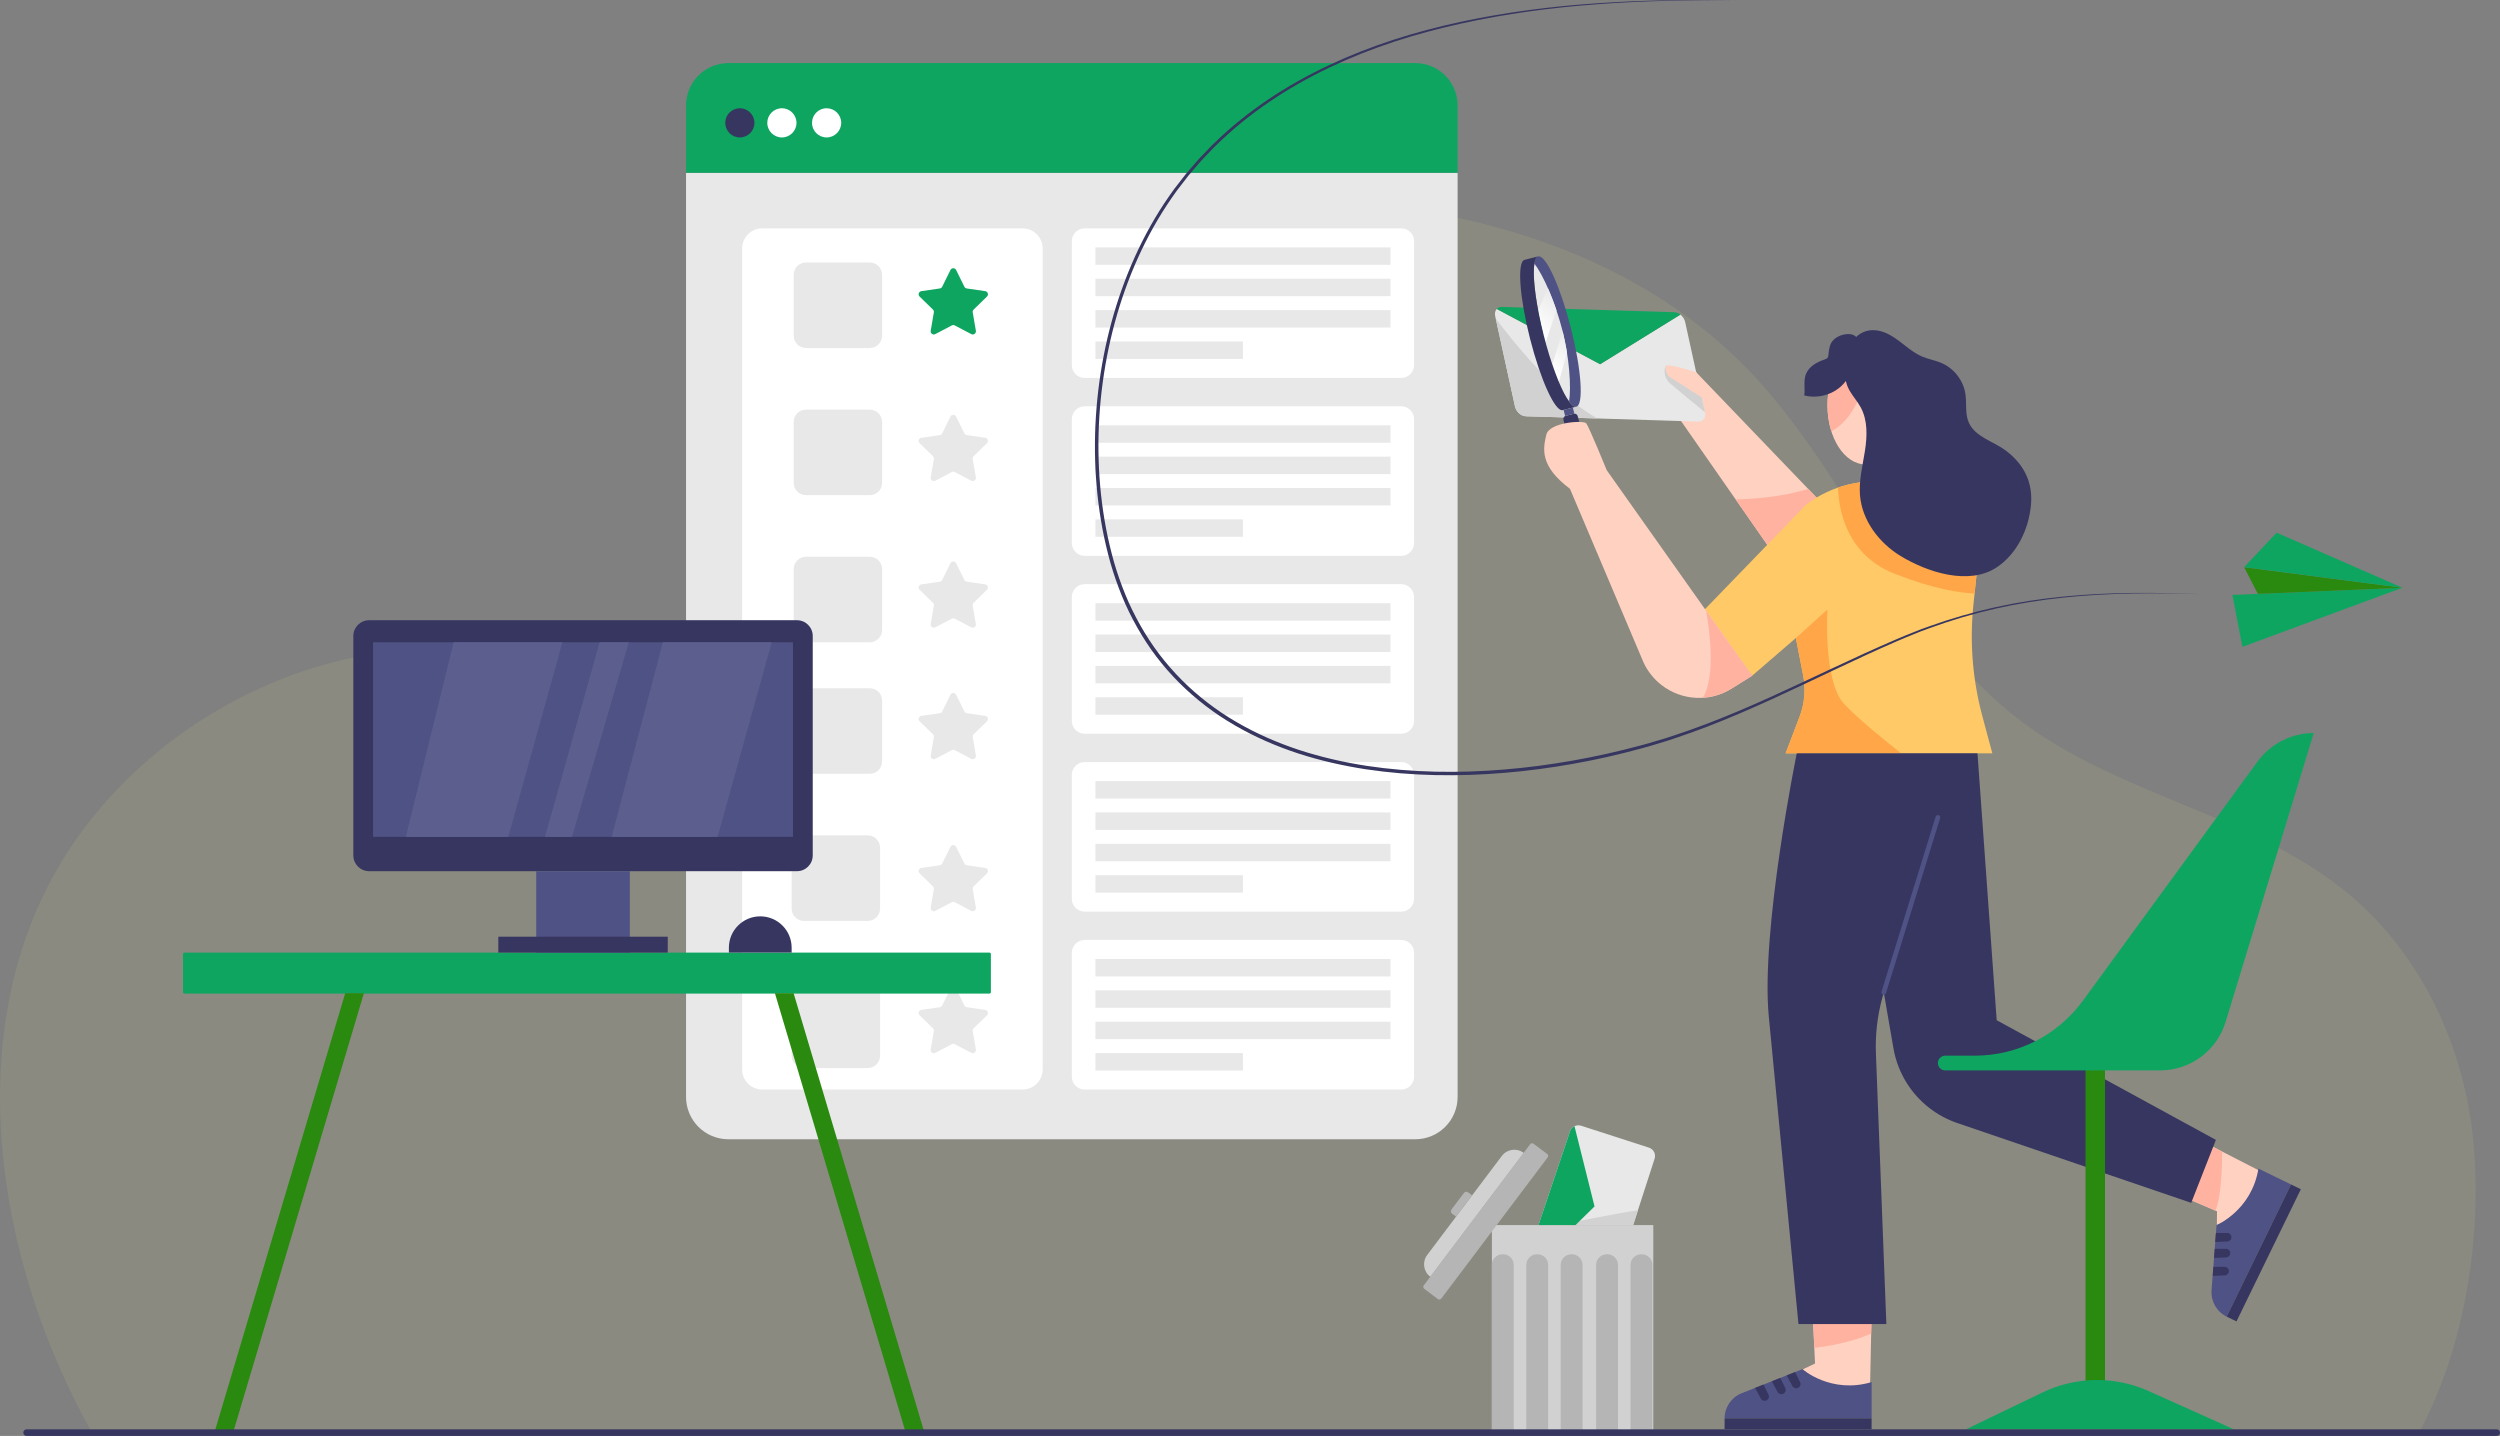 <?xml version="1.0" encoding="UTF-8"?> <!-- Creator: CorelDRAW --> <svg xmlns="http://www.w3.org/2000/svg" xmlns:xlink="http://www.w3.org/1999/xlink" xmlns:xodm="http://www.corel.com/coreldraw/odm/2003" xml:space="preserve" width="308.237mm" height="177.045mm" style="shape-rendering:geometricPrecision; text-rendering:geometricPrecision; image-rendering:optimizeQuality; fill-rule:evenodd; clip-rule:evenodd" viewBox="0 0 8283.89 4758.08"><rect x="0" y="0" width="8283.89" height="4758.08" fill="#808080" stroke="none"/> <defs> <style type="text/css"> <![CDATA[ .fil2 {fill:#0EA561;fill-rule:nonzero} .fil13 {fill:#2A890F;fill-rule:nonzero} .fil3 {fill:#373660;fill-rule:nonzero} .fil7 {fill:#4F5285;fill-rule:nonzero} .fil14 {fill:#5C5F8E;fill-rule:nonzero} .fil15 {fill:#B5B5B5;fill-rule:nonzero} .fil8 {fill:#D1D1D1;fill-rule:nonzero} .fil16 {fill:#D2D2D2;fill-rule:nonzero} .fil1 {fill:#E8E8E8;fill-rule:nonzero} .fil10 {fill:#FFA648;fill-rule:nonzero} .fil6 {fill:#FFB2A0;fill-rule:nonzero} .fil9 {fill:#FFC967;fill-rule:nonzero} .fil5 {fill:#FFD1C1;fill-rule:nonzero} .fil4 {fill:white;fill-rule:nonzero} .fil0 {fill:#E8E383;fill-rule:nonzero;fill-opacity:0.102} .fil11 {fill:url(#id0)} .fil12 {fill:url(#id1)} ]]> </style> <linearGradient id="id0" gradientUnits="userSpaceOnUse" x1="5090.16" y1="1091.25" x2="5179.37" y2="982.45"> <stop offset="0" style="stop-opacity:1; stop-color:white"></stop> <stop offset="1" style="stop-opacity:1; stop-color:#E8E8E8"></stop> </linearGradient> <linearGradient id="id1" gradientUnits="userSpaceOnUse" xlink:href="#id0" x1="5136.84" y1="1225.88" x2="5224.65" y2="1120.28"> </linearGradient> </defs> <g id="Camada_x0020_1">  <path class="fil0" d="M303.85 4745.3l7713.01 0c149.12,-280.03 206.82,-636.41 179.79,-952.51 -27.1,-316.07 -169.9,-626.59 -413.41,-829.91 -314.85,-262.9 -756.84,-325.51 -1084.67,-572.08 -398.1,-299.37 -565.14,-818.04 -913.76,-1173.85 -368.99,-376.71 -913.72,-537.29 -1440.84,-552.95 -225.16,-6.69 -455.3,11.31 -663.75,96.71 -514.71,210.9 -778.95,765.28 -1072.45,1237.81 -94.93,152.84 -223.41,316.66 -403.12,325.01 -109.19,5.1 -210.63,-50.03 -312.14,-90.57 -606.51,-242.32 -1352.02,65.5 -1689.72,624.53 -337.69,559.06 -218.73,1318.32 101.06,1887.81z"></path> <path class="fil1" d="M2273.24 3634.69c0,77.5 62.83,140.33 140.34,140.33l2275.95 0c77.49,0 140.33,-62.84 140.33,-140.33l0 -3062.18 -2556.63 0 0 3062.18z"></path> <path class="fil2" d="M4689.54 209.05l-2275.95 0c-77.51,0 -140.34,62.83 -140.34,140.34l0 223.11 2556.63 0 0 -223.11c0,-77.51 -62.84,-140.34 -140.33,-140.34z"></path> <path class="fil3" d="M2499.87 407.06c0,26.72 -21.66,48.38 -48.38,48.38 -26.71,0 -48.37,-21.66 -48.37,-48.38 0,-26.71 21.66,-48.37 48.37,-48.37 26.72,0 48.38,21.66 48.38,48.37z"></path> <path class="fil4" d="M2639.19 407.06c0,26.72 -21.65,48.38 -48.37,48.38 -26.72,0 -48.38,-21.66 -48.38,-48.38 0,-26.71 21.66,-48.37 48.38,-48.37 26.72,0 48.37,21.66 48.37,48.37z"></path> <path class="fil4" d="M2787.41 407.06c0,26.72 -21.67,48.38 -48.38,48.38 -26.72,0 -48.38,-21.66 -48.38,-48.38 0,-26.71 21.66,-48.37 48.38,-48.37 26.7,0 48.38,21.66 48.38,48.37z"></path> <path class="fil4" d="M3388.25 3610.29l-862.53 0c-36.8,0 -66.62,-29.85 -66.62,-66.63l0 -2720.38c0,-36.8 29.82,-66.63 66.62,-66.63l862.53 0c36.78,0 66.6,29.83 66.6,66.63l0 2720.38c0,36.77 -29.82,66.63 -66.6,66.63z"></path> <path class="fil1" d="M2881.9 1153.22l-210.97 0c-22.66,0 -41.04,-18.37 -41.04,-41.04l0 -201.38c0,-22.66 18.38,-41.04 41.04,-41.04l210.97 0c22.65,0 41.03,18.37 41.03,41.04l0 201.38c0,22.67 -18.38,41.04 -41.03,41.04z"></path> <path class="fil1" d="M2881.9 1640.75l-210.97 0c-22.66,0 -41.04,-18.38 -41.04,-41.04l0 -201.38c0,-22.67 18.38,-41.04 41.04,-41.04l210.97 0c22.65,0 41.03,18.38 41.03,41.04l0 201.38c0,22.67 -18.38,41.04 -41.03,41.04z"></path> <path class="fil1" d="M2881.9 2128.27l-210.97 0c-22.66,0 -41.04,-18.37 -41.04,-41.04l0 -201.38c0,-22.67 18.38,-41.04 41.04,-41.04l210.97 0c22.65,0 41.03,18.37 41.03,41.04l0 201.38c0,22.67 -18.38,41.04 -41.03,41.04z"></path> <path class="fil1" d="M2881.9 2564.01l-210.97 0c-22.66,0 -41.04,-18.38 -41.04,-41.03l0 -201.4c0,-22.65 18.38,-41.02 41.04,-41.02l210.97 0c22.65,0 41.03,18.37 41.03,41.02l0 201.4c0,22.65 -18.38,41.03 -41.03,41.03z"></path> <path class="fil1" d="M2875.17 3051.53l-210.98 0c-22.66,0 -41.04,-18.38 -41.04,-41.04l0 -201.37c0,-22.68 18.38,-41.06 41.04,-41.06l210.98 0c22.66,0 41.03,18.38 41.03,41.06l0 201.37c0,22.66 -18.37,41.04 -41.03,41.04z"></path> <path class="fil1" d="M2875.17 3539.06l-210.98 0c-22.66,0 -41.04,-18.38 -41.04,-41.06l0 -201.37c0,-22.66 18.38,-41.04 41.04,-41.04l210.98 0c22.66,0 41.03,18.38 41.03,41.04l0 201.37c0,22.69 -18.37,41.06 -41.03,41.06z"></path> <path class="fil2" d="M3168.21 894.71l27.32 55.39c1.54,3.1 4.51,5.25 7.92,5.75l61.15 8.88c8.62,1.26 12.06,11.86 5.82,17.94l-44.24 43.12c-2.48,2.42 -3.61,5.89 -3.02,9.31l10.45 60.89c1.46,8.59 -7.57,15.14 -15.29,11.09l-54.66 -28.75c-3.06,-1.61 -6.72,-1.61 -9.79,0l-54.69 28.75c-7.72,4.06 -16.75,-2.49 -15.26,-11.09l10.46 -60.89c0.58,-3.41 -0.55,-6.89 -3.03,-9.31l-44.23 -43.12c-6.27,-6.08 -2.8,-16.68 5.82,-17.94l61.13 -8.88c3.44,-0.5 6.38,-2.65 7.92,-5.75l27.34 -55.39c3.85,-7.82 15,-7.82 18.87,0z"></path> <path class="fil1" d="M3168.21 1380.52l27.32 55.39c1.54,3.11 4.51,5.26 7.92,5.76l61.15 8.88c8.62,1.25 12.06,11.85 5.82,17.94l-44.24 43.12c-2.48,2.42 -3.61,5.9 -3.02,9.31l10.45 60.89c1.46,8.59 -7.57,15.14 -15.29,11.08l-54.66 -28.75c-3.06,-1.61 -6.72,-1.61 -9.79,0l-54.69 28.75c-7.72,4.06 -16.75,-2.49 -15.26,-11.08l10.46 -60.89c0.58,-3.41 -0.55,-6.89 -3.03,-9.31l-44.23 -43.12c-6.27,-6.08 -2.8,-16.69 5.82,-17.94l61.13 -8.88c3.44,-0.5 6.38,-2.65 7.92,-5.76l27.34 -55.39c3.85,-7.82 15,-7.82 18.87,0z"></path> <path class="fil1" d="M3168.21 1866.34l27.32 55.39c1.54,3.1 4.51,5.26 7.92,5.75l61.15 8.88c8.62,1.25 12.06,11.86 5.82,17.94l-44.24 43.12c-2.48,2.42 -3.61,5.9 -3.02,9.31l10.45 60.89c1.46,8.59 -7.57,15.14 -15.29,11.09l-54.66 -28.75c-3.06,-1.61 -6.72,-1.61 -9.79,0l-54.69 28.75c-7.72,4.06 -16.75,-2.49 -15.26,-11.09l10.46 -60.89c0.58,-3.41 -0.55,-6.89 -3.03,-9.31l-44.23 -43.12c-6.27,-6.08 -2.8,-16.69 5.82,-17.94l61.13 -8.88c3.44,-0.49 6.38,-2.65 7.92,-5.75l27.34 -55.39c3.85,-7.82 15,-7.82 18.87,0z"></path> <path class="fil1" d="M3168.21 2302.04l27.32 55.39c1.54,3.11 4.51,5.24 7.92,5.76l61.15 8.88c8.62,1.25 12.06,11.85 5.82,17.94l-44.24 43.1c-2.48,2.42 -3.61,5.92 -3.02,9.32l10.45 60.89c1.46,8.59 -7.57,15.14 -15.29,11.1l-54.66 -28.74c-3.06,-1.63 -6.72,-1.63 -9.79,0l-54.69 28.74c-7.72,4.05 -16.75,-2.5 -15.26,-11.1l10.46 -60.89c0.58,-3.41 -0.55,-6.9 -3.03,-9.32l-44.23 -43.1c-6.27,-6.09 -2.8,-16.69 5.82,-17.94l61.13 -8.88c3.44,-0.52 6.38,-2.65 7.92,-5.76l27.34 -55.39c3.85,-7.83 15,-7.83 18.87,0z"></path> <path class="fil1" d="M3168.21 2805.92l27.32 55.42c1.54,3.09 4.51,5.24 7.92,5.74l61.15 8.88c8.62,1.26 12.06,11.86 5.82,17.94l-44.24 43.13c-2.48,2.42 -3.61,5.91 -3.02,9.32l10.45 60.89c1.46,8.59 -7.57,15.14 -15.29,11.06l-54.66 -28.75c-3.06,-1.6 -6.72,-1.6 -9.79,0l-54.69 28.75c-7.72,4.08 -16.75,-2.48 -15.26,-11.06l10.46 -60.89c0.58,-3.41 -0.55,-6.9 -3.03,-9.32l-44.23 -43.13c-6.27,-6.08 -2.8,-16.69 5.82,-17.94l61.13 -8.88c3.44,-0.49 6.38,-2.65 7.92,-5.74l27.34 -55.42c3.85,-7.81 15,-7.81 18.87,0z"></path> <path class="fil1" d="M3168.21 3276.3l27.32 55.39c1.54,3.11 4.51,5.27 7.92,5.76l61.15 8.88c8.62,1.25 12.06,11.85 5.82,17.94l-44.24 43.13c-2.48,2.42 -3.61,5.88 -3.02,9.29l10.45 60.89c1.46,8.59 -7.57,15.14 -15.29,11.09l-54.66 -28.74c-3.06,-1.6 -6.72,-1.6 -9.79,0l-54.69 28.74c-7.72,4.05 -16.75,-2.51 -15.26,-11.09l10.46 -60.89c0.58,-3.41 -0.55,-6.87 -3.03,-9.29l-44.23 -43.13c-6.27,-6.08 -2.8,-16.69 5.82,-17.94l61.13 -8.88c3.44,-0.49 6.38,-2.65 7.92,-5.76l27.34 -55.39c3.85,-7.8 15,-7.8 18.87,0z"></path> <path class="fil4" d="M4642.92 1252.35l-1048.7 0c-23.56,0 -42.66,-19.1 -42.66,-42.67l0 -410.34c0,-23.57 19.1,-42.68 42.66,-42.68l1048.7 0c23.58,0 42.69,19.11 42.69,42.68l0 410.34c0,23.57 -19.11,42.67 -42.69,42.67z"></path> <polygon class="fil1" points="3629.78,877.55 4607.36,877.55 4607.36,819.79 3629.78,819.79 "></polygon> <polygon class="fil1" points="3629.78,981.44 4607.36,981.44 4607.36,923.68 3629.78,923.68 "></polygon> <polygon class="fil1" points="3629.78,1085.34 4607.36,1085.34 4607.36,1027.57 3629.78,1027.57 "></polygon> <polygon class="fil1" points="3629.78,1189.23 4118.57,1189.23 4118.57,1131.46 3629.78,1131.46 "></polygon> <path class="fil4" d="M4642.92 1841.84l-1048.7 0c-23.56,0 -42.66,-19.1 -42.66,-42.68l0 -410.33c0,-23.58 19.1,-42.68 42.66,-42.68l1048.7 0c23.58,0 42.69,19.1 42.69,42.68l0 410.33c0,23.58 -19.11,42.68 -42.69,42.68z"></path> <polygon class="fil1" points="3629.78,1467.04 4607.36,1467.04 4607.36,1409.27 3629.78,1409.27 "></polygon> <polygon class="fil1" points="3629.78,1570.93 4607.36,1570.93 4607.36,1513.16 3629.78,1513.16 "></polygon> <polygon class="fil1" points="3629.78,1674.82 4607.36,1674.82 4607.36,1617.06 3629.78,1617.06 "></polygon> <polygon class="fil1" points="3629.78,1778.71 4118.57,1778.71 4118.57,1720.94 3629.78,1720.94 "></polygon> <path class="fil4" d="M4642.92 2431.31l-1048.7 0c-23.56,0 -42.66,-19.1 -42.66,-42.66l0 -410.35c0,-23.56 19.1,-42.67 42.66,-42.67l1048.7 0c23.58,0 42.69,19.11 42.69,42.67l0 410.35c0,23.56 -19.11,42.66 -42.69,42.66z"></path> <polygon class="fil1" points="3629.78,2056.51 4607.36,2056.51 4607.36,1998.75 3629.78,1998.75 "></polygon> <polygon class="fil1" points="3629.78,2160.41 4607.36,2160.41 4607.36,2102.64 3629.78,2102.64 "></polygon> <polygon class="fil1" points="3629.78,2264.3 4607.36,2264.3 4607.36,2206.53 3629.78,2206.53 "></polygon> <polygon class="fil1" points="3629.78,2368.18 4118.57,2368.18 4118.57,2310.43 3629.78,2310.43 "></polygon> <path class="fil4" d="M4642.92 3020.8l-1048.7 0c-23.56,0 -42.66,-19.1 -42.66,-42.69l0 -410.34c0,-23.57 19.1,-42.66 42.66,-42.66l1048.7 0c23.58,0 42.69,19.1 42.69,42.66l0 410.34c0,23.59 -19.11,42.69 -42.69,42.69z"></path> <polygon class="fil1" points="3629.78,2645.99 4607.36,2645.99 4607.36,2588.24 3629.78,2588.24 "></polygon> <polygon class="fil1" points="3629.78,2749.89 4607.36,2749.89 4607.36,2692.12 3629.78,2692.12 "></polygon> <polygon class="fil1" points="3629.78,2853.79 4607.36,2853.79 4607.36,2796.01 3629.78,2796.01 "></polygon> <polygon class="fil1" points="3629.78,2957.67 4118.57,2957.67 4118.57,2899.92 3629.78,2899.92 "></polygon> <path class="fil4" d="M4642.92 3610.29l-1048.7 0c-23.56,0 -42.66,-19.14 -42.66,-42.69l0 -410.34c0,-23.56 19.1,-42.66 42.66,-42.66l1048.7 0c23.58,0 42.69,19.11 42.69,42.66l0 410.34c0,23.56 -19.11,42.69 -42.69,42.69z"></path> <polygon class="fil1" points="3629.78,3235.48 4607.36,3235.48 4607.36,3177.7 3629.78,3177.7 "></polygon> <polygon class="fil1" points="3629.78,3339.38 4607.36,3339.38 4607.36,3281.6 3629.78,3281.6 "></polygon> <polygon class="fil1" points="3629.78,3443.26 4607.36,3443.26 4607.36,3385.51 3629.78,3385.51 "></polygon> <polygon class="fil1" points="3629.78,3547.16 4118.57,3547.16 4118.57,3489.38 3629.78,3489.38 "></polygon> <path class="fil5" d="M6006.51 4354.15l7.74 163.92 -40.62 19.45c0,0 80.75,86.58 223.14,47l4.88 -230.37 -195.15 0z"></path> <path class="fil6" d="M6011.82 4466.43c37.95,-4.48 118.78,-16.97 188.47,-47.39l1.37 -64.89 -195.15 0 5.3 112.28z"></path> <path class="fil7" d="M6201.66 4579.57l0 120.18 -487.13 0c0,-36.75 22.45,-69.77 56.61,-83.32l201.31 -79.64c0,0 94.63,83.25 229.21,42.78z"></path> <path class="fil3" d="M5948.16 4546.37l16.43 33.23c3.63,7.34 0.42,16.16 -7.09,19.45 -6.79,2.97 -14.77,0.23 -18.28,-6.35l-19 -35.27 27.93 -11.07z"></path> <path class="fil3" d="M5899.02 4565.92l16.44 33.23c3.63,7.31 0.42,16.16 -7.09,19.42 -6.79,3 -14.77,0.23 -18.28,-6.32l-19 -35.26 27.93 -11.07z"></path> <path class="fil3" d="M5843.52 4587.87l16.44 33.23c3.63,7.31 0.36,16.16 -7.09,19.42 -6.85,3 -14.83,0.23 -18.34,-6.32l-18.94 -35.27 27.93 -11.06z"></path> <polygon class="fil3" points="5714.53,4735.89 6201.66,4735.89 6201.66,4699.75 5714.53,4699.75 "></polygon> <path class="fil5" d="M7195.34 3948.88l150.79 64.82 -0.3 45.02c0,0 113.21,-34.65 139.95,-180.05l-204.98 -105.22 -85.46 175.43z"></path> <path class="fil6" d="M7363.38 3815.84c-0.24,47.52 -3.06,152.23 -22.5,195.6l-110.93 -47.69 31.45 -150.49 19.4 -39.82 82.58 42.39z"></path> <path class="fil7" d="M7483.45 3872.15l108.03 52.62 -213.2 437.94c-33.05,-16.1 -52.94,-50.72 -50.14,-87.39l16.5 -215.81c0,0 116.3,-48.66 138.82,-187.36z"></path> <path class="fil3" d="M7342.61 4085.51l37.1 -0.23c8.16,-0.05 14.71,6.73 14.41,14.88l0 0c-0.36,7.43 -6.31,13.4 -13.76,13.69l-40.02 1.6 2.26 -29.94z"></path> <path class="fil3" d="M7338.68 4138.22l37.1 -0.24c8.16,-0.06 14.71,6.73 14.35,14.88 -0.3,7.43 -6.25,13.4 -13.7,13.68l-40.02 1.63 2.26 -29.96z"></path> <path class="fil3" d="M7334.1 4197.77l37.1 -0.23c8.16,-0.06 14.71,6.72 14.35,14.88 -0.3,7.43 -6.25,13.4 -13.7,13.69l-40.02 1.61 2.26 -29.94z"></path> <polygon class="fil3" points="7591.48,3924.77 7624,3940.58 7410.74,4378.53 7378.28,4362.71 "></polygon> <polygon class="fil5" points="6032.48,1662.7 5614.12,1226.92 5514.03,1314.49 5872.11,1828.46 "></polygon> <path class="fil6" d="M5751.12 1654.8c55.77,-1.3 154.17,-7.74 240.41,-34.75l40.94 42.65 -160.37 165.76 -120.98 -173.66z"></path> <path class="fil1" d="M5568.08 1042.46l-266.14 164.47 -342.4 -183.24c-5.13,5.62 -7.25,14.27 -5.1,24.08l65.55 298.91c3.85,17.51 19.89,32.11 35.85,32.6l571.67 17.64c15.96,0.49 25.77,-13.31 21.93,-30.83l-65.55 -298.91c-2.16,-9.81 -8.15,-18.72 -15.81,-24.73z"></path> <path class="fil8" d="M5649.45 1366.1c0,0 -117.42,-95.54 -122.28,-102.33 -4.83,-6.78 -19.22,-30.82 -6.38,-52.29 12.85,-21.47 0,0 0,0l108.27 61.66 20.39 92.96z"></path> <path class="fil8" d="M4956.08 1055.2c54.75,73.22 198.8,254.47 336.62,331.4l-236.84 -7.3c-15.96,-0.49 -32,-15.09 -35.85,-32.6l-63.92 -291.49z"></path> <path class="fil2" d="M5568.08 1042.46c-6,-4.72 -13.02,-7.66 -20.03,-7.88l-571.67 -17.63c-7.01,-0.22 -12.85,2.33 -16.83,6.73l342.4 183.24 266.14 -164.47z"></path> <path class="fil5" d="M6181.54 1146.59c69.62,0 126.01,87.8 126.01,196.11l0 95.3c0,37.85 3.46,75.62 10.24,112.86l24.59 134.37 -160.85 -0.52 0 -145.9c-69.67,0 -126.13,-87.8 -126.13,-196.11 0,-108.31 56.46,-196.11 126.13,-196.11z"></path> <path class="fil6" d="M6192.55 1210.61c0,0 -24.25,166.5 -124.29,218.43 -8.23,-26.05 -12.85,-55.35 -12.85,-86.33 0,-55.23 14.69,-105.12 38.31,-140.76 45.73,-7.15 98.84,8.66 98.84,8.66z"></path> <path class="fil9" d="M6601.67 2496.13l-684.9 0 46.33 -121.4c16.62,-43.68 20.73,-91.15 11.73,-137.03l-24.18 -123.54 -144.89 124.94 -158.53 -218.16 337.6 -348.92c65.69,-49.86 145.84,-76.86 228.32,-76.86l142.69 0c2.14,0 4.29,0.03 6.43,0.1 118.51,3.61 207.95,109.37 195.63,227.3l-18.76 180.2c-12.92,124.06 -2.92,249.44 29.42,369.89l33.11 123.47z"></path> <path class="fil10" d="M5950.66 2114.16l104.75 -94.6c0,0 -15.48,239.04 56.52,314.52 48.32,50.67 135.58,121.16 187.75,162.05l-382.9 0 46.33 -121.4c16.62,-43.68 20.73,-91.15 11.73,-137.03l-24.18 -123.54z"></path> <path class="fil10" d="M6090.5 1615.65c1.85,69.09 25.12,221.75 188.04,285.77 129.3,50.79 216,63.2 264.38,65.07l14.98 -143.92c0.28,-2.71 0.49,-5.41 0.67,-8.11 -71.4,0.19 -210.24,-5.25 -249.48,-48.63 -36.81,-40.8 -67.32,-123.31 -82.73,-170.67l-13.21 0c-42.02,0 -83.45,7.01 -122.66,20.48z"></path> <path class="fil3" d="M6141.64 1126.42c-34.6,44.08 -38.65,122.36 -13.88,166.38 11.26,19.94 27.1,37.03 37.93,57.16 23.46,43.4 21.44,95.89 13.82,144.61 -7.62,48.72 -20.31,97.46 -16.32,146.62 6.85,83.41 62.94,157.57 134.41,201.11 87.18,53.09 227.19,100.14 320.74,36.24 66.22,-45.25 103.56,-125.2 111.24,-203.46 7.68,-77.69 -24.06,-138.68 -86.17,-184.21 -39.24,-28.77 -98.56,-43.29 -119.64,-90.56 -13.04,-29.37 -6.49,-63.42 -11.31,-95.2 -6.67,-43.87 -36.86,-83.44 -77.42,-101.47 -21.44,-9.54 -45.08,-13.25 -66.64,-22.54 -26.62,-11.45 -48.95,-30.81 -71.94,-48.37 -23.11,-17.55 -48.47,-33.98 -77.18,-37.88 -34.06,-4.61 -59.91,8.99 -77.66,31.59z"></path> <path class="fil3" d="M6616.15 3380.53l-63.66 -884.39 -598.79 0c0,0 -119.82,586.46 -92.78,871.32 5.54,58.42 98.38,1019.81 98.38,1019.81l291.27 0 -34.6 -895.73c-2.44,-62.46 4.71,-124.93 21.14,-185.26l4.89 -17.97 31.98 185.09c7.21,41.67 22.63,81.48 45.32,117.12 38.95,61.18 97.55,107.28 166.21,130.69l775.18 264.47 81.82 -208.62 -726.35 -396.54z"></path> <path class="fil7" d="M6241.98 3296.13c-0.78,0 -1.55,-0.11 -2.32,-0.35 -4.11,-1.28 -6.43,-5.68 -5.18,-9.81l179.37 -579.79c1.25,-4.14 5.66,-6.44 9.83,-5.16 4.11,1.29 6.43,5.65 5.12,9.78l-179.37 579.8c-1.01,3.38 -4.11,5.53 -7.44,5.53z"></path> <path class="fil3" d="M6143.31 1171.03c3.51,41.9 -14.35,85.06 -46.39,112.22 -32.16,27.15 -77.66,37.6 -118.39,27.15 3.27,-24.3 -3.46,-49.05 5.89,-71.73 10.06,-24.49 35.67,-38.82 60.74,-47.21 3.99,-1.34 8.34,-2.78 10.78,-6.24 1.67,-2.44 2.14,-5.52 2.5,-8.48 1.67,-13.65 2.5,-27.89 9.11,-39.95 8.69,-15.83 26.2,-25.21 43.95,-28.7 13.88,-2.75 30.13,-1.61 39.6,8.97 7.15,8.03 8.63,20.04 5.78,30.4 -2.92,10.37 -5.9,16.03 -13.58,23.56z"></path> <path class="fil7" d="M5082.7 888.59c1.27,-22.87 5.91,-36.97 14.15,-39.06 24.96,-6.35 73.53,99.99 108.44,237.5 34.95,137.51 43.01,254.13 18.05,260.47 -8.24,2.1 -19.04,-8.08 -31.07,-27.57 2.57,-46.49 -8.76,-129.25 -32.18,-221.4 -23.41,-92.16 -52.94,-170.31 -77.4,-209.93z"></path> <path class="fil1" d="M5084.28 873.29c29.5,38.33 69.31,128.77 92.72,220.93 23.42,92.16 29.82,188.3 22.22,236.06 -29.5,-38.34 -60.92,-128.13 -84.33,-220.29 -23.38,-92.16 -38.24,-188.94 -30.6,-236.71z"></path> <path class="fil11" d="M5113.78 1105.63l0 -0.07 -0.02 0 -0.58 -2.32 0 -0.06 -0.02 0 -0.58 -2.34 0 -0.04 -0.01 0c-1.21,-4.92 -2.41,-9.85 -3.56,-14.78l0 -0.11 -0.03 0c-1.21,-5.15 -2.4,-10.3 -3.55,-15.45l0 -0.04 -0.01 0c-0.4,-1.78 -0.79,-3.56 -1.18,-5.34l0 -0.02 -0.01 0c-1.66,-7.57 -3.25,-15.11 -4.76,-22.6l0 -0.03 -0.01 0 -0.59 -2.94 0 -0.04 -0.01 0 -0.59 -2.97 0 -0.01 0 0c-0.43,-2.2 -0.86,-4.39 -1.28,-6.58l31.93 -75.48c0.5,1.13 1,2.28 1.5,3.43l0 0.02 0.01 0c1.19,2.74 2.38,5.52 3.56,8.33l0 0.01 0.01 0c2.6,6.18 5.19,12.52 7.74,19l0 0.05 0.02 0c2.82,7.17 5.6,14.51 8.32,21.98l0 0.05 0.02 0c0.99,2.73 1.98,5.49 2.96,8.25l0 0.08 0.03 0c1.44,4.08 2.86,8.19 4.26,12.34 -9.14,27.98 -26.45,79.34 -35.87,107.23 -2.27,-8.36 -4.48,-16.77 -6.62,-25.21l-1.1 -4.37z"></path> <path class="fil12" d="M5163.8 1263.38l0 -0.01 -0.01 0c-0.4,-0.96 -0.79,-1.93 -1.19,-2.9l0 -0.08 -0.03 0c-1.18,-2.91 -2.36,-5.88 -3.54,-8.89l0 -0.05 -0.02 0c-0.99,-2.53 -1.98,-5.1 -2.96,-7.7l0 -0.05 -0.02 0c-2.2,-5.8 -4.38,-11.77 -6.54,-17.86l0 0c-1.99,-5.61 -3.96,-11.34 -5.9,-17.17l33.99 -112.04c0.99,3.95 1.95,7.91 2.88,11.86l0 0.04 0.01 0c3.12,13.32 5.9,26.67 8.33,39.89l0 0.01 0 0c0.62,3.36 1.21,6.7 1.78,10.04l0 0.08 0.02 0c0.6,3.49 1.17,6.97 1.73,10.44l-26.75 94.97 -0 0 0 0.01 -0.62 2.21c-0.39,-0.93 -0.78,-1.87 -1.16,-2.8z"></path> <path class="fil3" d="M5051.63 861.01c-24.96,6.34 -16.87,122.96 18.05,260.47 34.95,137.51 83.48,243.85 108.47,237.5l45.19 -11.48c-8.24,2.09 -19.04,-8.08 -31.07,-27.58 -24.43,-39.62 -53.99,-117.77 -77.4,-209.92 -23.38,-92.16 -34.74,-174.93 -32.17,-221.41 1.27,-22.87 5.91,-36.97 14.15,-39.06l-45.22 11.48z"></path> <path class="fil3" d="M5180.46 1390.85l34.07 134.18c1.49,5.75 7.32,9.22 13.08,7.77l26.59 -6.75c5.74,-1.46 9.23,-7.31 7.74,-13.06l-34.07 -134.17c-1.45,-5.75 -7.31,-9.23 -13.05,-7.77l-26.58 6.75c-5.76,1.46 -9.23,7.31 -7.78,13.05z"></path> <polygon class="fil7" points="5181.01,1358.25 5186.14,1378.33 5216.74,1370.55 5211.64,1350.48 "></polygon> <path class="fil5" d="M5323.96 1557.98c0,0 -58.79,-144.62 -68.09,-155.38 -9.29,-10.77 -122.42,-3.64 -132.09,37.85 -10.83,46.44 -22.74,103.24 78.45,179.28l243.57 575.01c13.45,29.17 33.66,54.72 58.94,74.55 67.21,52.74 160.25,57.72 232.7,12.46l68.32 -42.64 -481.8 -681.13z"></path> <path class="fil6" d="M5653.35 2023.63c11.67,65.24 32.32,216.44 -10.76,288.52 32.94,-2.04 65.58,-12.12 94.86,-30.41l68.32 -42.64 -152.42 -215.47z"></path> <path class="fil5" d="M5620.36 1233.42c0,0 -92.26,-29.18 -99.57,-21.95 -4.69,4.66 0.12,31.97 13.37,38.99 11.15,5.91 104.57,66.74 104.57,66.74 0,0 -2.62,-61.98 -18.37,-83.79z"></path> <path class="fil3" d="M5754.51 1.48c-76.62,-1.01 -153.23,-0.74 -229.82,1.21 -76.56,1.9 -153.12,5.45 -229.47,11.12 -152.74,11.2 -304.95,31.44 -454.4,64.47 -74.72,16.57 -148.78,36.08 -221.43,60.06 -72.63,23.99 -143.92,52.04 -212.93,84.86 -69.02,32.81 -135.76,70.41 -198.98,113.28 -63.17,42.87 -122.95,90.9 -177.26,144.54l-5.21 4.9c-1.72,1.65 -3.32,3.43 -4.98,5.14l-9.87 10.34 -19.8 20.67 -9.87 10.34 -9.35 10.84 -18.66 21.69 -9.32 10.84 -4.66 5.43 -4.36 5.67 -17.47 22.65 -17.47 22.65 -16.48 23.38c-43.42,62.71 -80.78,129.59 -112.14,199.15 -62.73,139.2 -102.21,288.54 -120.09,440.11 -17.71,151.58 -13.95,305.98 14.44,455.94 7.14,37.47 15.99,74.6 26.3,111.27 10.51,36.63 23.18,72.59 37.57,107.83 14.3,35.28 31.28,69.44 49.97,102.55 18.78,33.08 39.58,65.01 62.55,95.31 46.04,60.55 100.26,114.79 160.63,161.09 60.34,46.45 126.91,84.48 196.51,115.38 34.82,15.43 70.47,29.04 106.67,41 36.25,11.83 73.07,21.99 110.19,30.64 37.16,8.68 74.67,15.9 112.38,21.72 37.74,5.71 75.69,10.1 113.75,13.33 152.27,12.82 305.88,6.44 457.43,-13.28 75.8,-9.99 151.16,-23.29 225.77,-40.04 37.33,-8.3 74.46,-17.42 111.38,-27.38l27.64 -7.6 27.46 -8.18 27.49 -8.18 27.23 -8.91c145.46,-47.49 285.39,-110.37 424.08,-175.22 69.38,-32.43 138.64,-65.35 208.37,-97.12 34.9,-15.9 69.91,-31.5 105.17,-46.59 17.45,-7.82 35.43,-14.64 53.18,-21.9 8.93,-3.55 17.75,-7.25 26.74,-10.67l27.1 -9.76c72.18,-26.06 146.02,-47.45 220.94,-63.97 74.92,-16.64 150.9,-27.97 227.19,-35.52 76.35,-7.51 152.99,-11.05 229.57,-11.89 76.64,-0.77 153.28,1.09 229.81,4.33 -76.52,-2.61 -153.17,-3.84 -229.75,-2.44 -76.58,1.35 -153.11,5.32 -229.27,13.3 -76.11,8.01 -151.91,19.78 -226.53,36.85 -74.62,16.93 -148.11,38.71 -219.86,65.13l-26.92 9.86c-8.93,3.44 -17.75,7.16 -26.62,10.74 -17.69,7.31 -35.49,14.16 -52.94,22.03 -35.13,15.21 -70.03,30.92 -104.87,46.93 -69.56,32 -138.58,65.16 -207.89,97.87 -138.52,65.4 -278.55,128.95 -424.45,177.23l-27.34 9.05 -27.55 8.33 -27.58 8.3 -27.75 7.75c-37.01,10.13 -74.26,19.43 -111.71,27.9 -74.87,16.98 -150.55,30.37 -226.65,40.54 -152.21,20 -306.55,26.61 -459.82,13.92 -38.29,-3.2 -76.5,-7.6 -114.53,-13.31 -38.01,-5.82 -75.8,-13.04 -113.28,-21.72 -37.45,-8.7 -74.61,-18.93 -111.21,-30.81 -36.57,-12.03 -72.6,-25.71 -107.84,-41.29 -70.41,-31.16 -137.89,-69.57 -199.1,-116.6 -61.3,-46.86 -116.42,-101.82 -163.19,-163.24 -23.27,-30.79 -44.32,-63.21 -63.33,-96.78 -18.93,-33.6 -36.08,-68.24 -50.53,-103.98 -14.52,-35.7 -27.28,-72.12 -37.86,-109.16 -10.39,-37.1 -19.28,-74.57 -26.41,-112.38 -28.45,-151.31 -32.04,-306.83 -14.01,-459.49 18.21,-152.64 58.16,-303 121.55,-443.23 31.71,-70.07 69.36,-137.53 113.4,-200.67l16.72 -23.53 17.71 -22.78 17.71 -22.78 4.42 -5.69 4.72 -5.46 9.47 -10.9 18.89 -21.8 9.44 -10.9 10.02 -10.38 20 -20.77 10.02 -10.38c1.69,-1.71 3.29,-3.5 5.04,-5.16l5.27 -4.92c54.96,-53.85 115.32,-102.01 179.07,-144.91 63.77,-42.91 131.05,-80.47 200.5,-113.18 69.48,-32.71 141.17,-60.6 214.12,-84.41 73,-23.76 147.32,-43.14 222.31,-59.34 150.03,-32.19 302.54,-51.52 455.48,-61.8 76.47,-5.21 153.05,-8.32 229.67,-9.71 76.62,-1.33 153.26,-0.97 229.85,0.67z"></path> <polygon class="fil2" points="7397.16,1971.39 7960.52,1947.49 7430.39,2143.29 "></polygon> <polygon class="fil13" points="7481.61,1967.81 7435.93,1879.35 7960.52,1947.49 "></polygon> <polygon class="fil2" points="7435.93,1879.35 7543.72,1765.03 7960.52,1947.49 "></polygon> <polygon class="fil13" points="6910.51,4652.99 6975.04,4652.99 6975.04,3521.91 6910.51,3521.91 "></polygon> <path class="fil2" d="M7401.51 4735.89l-886.84 0 253.21 -121.87c110.88,-53.35 239.7,-55.07 351.95,-4.63l281.68 126.5z"></path> <path class="fil2" d="M6543.73 3498c141.37,0 274.29,-67.48 357.67,-181.65l578.96 -792.69c43.47,-59.47 112.67,-94.65 186.28,-94.65l-291.92 957.08c-29.18,95.55 -117.32,160.81 -217.19,160.81l-711.76 0c-13.52,0 -24.48,-10.92 -24.48,-24.43 0,-13.51 10.96,-24.46 24.48,-24.46l97.96 0z"></path> <path class="fil2" d="M3278.61 3292.32l-2667.56 0c-2.61,0 -4.72,-2.13 -4.72,-4.72l0 -126.41c0,-2.62 2.11,-4.72 4.72,-4.72l2667.56 0c2.59,0 4.72,2.09 4.72,4.72l0 126.41c0,2.6 -2.13,4.72 -4.72,4.72z"></path> <polygon class="fil13" points="772.34,4747.11 710.41,4747.11 1143.86,3291.1 1205.79,3291.1 "></polygon> <polygon class="fil13" points="3001.18,4747.11 3063.12,4747.11 2629.66,3291.1 2567.74,3291.1 "></polygon> <path class="fil3" d="M2640.78 2886.73l-1417.72 0c-28.88,0 -52.29,-23.41 -52.29,-52.27l0 -727.07c0,-28.88 23.42,-52.29 52.29,-52.29l1417.72 0c28.87,0 52.29,23.41 52.29,52.29l0 727.07c0,28.86 -23.41,52.27 -52.29,52.27z"></path> <polygon class="fil7" points="1776.86,3156.48 2086.97,3156.48 2086.97,2886.73 1776.86,2886.73 "></polygon> <polygon class="fil7" points="1236.31,2772.96 2627.53,2772.96 2627.53,2128.27 1236.31,2128.27 "></polygon> <polygon class="fil14" points="1684.21,2772.96 1344.86,2772.96 1503.29,2128.27 1863.43,2128.27 "></polygon> <polygon class="fil14" points="2377.73,2772.96 2026.95,2772.96 2196.57,2128.27 2556.96,2128.27 "></polygon> <polygon class="fil14" points="1895.05,2772.96 1805.99,2772.96 1987.07,2128.27 2083.4,2128.27 "></polygon> <polygon class="fil3" points="1651.19,3156.48 2212.65,3156.48 2212.65,3103.8 1651.19,3103.8 "></polygon> <path class="fil3" d="M2623.15 3156.48l-207.95 0 0 -16.16c0,-57.43 46.55,-103.97 103.98,-103.97 57.43,0 103.97,46.54 103.97,103.97l0 16.16z"></path> <polygon class="fil8" points="4943.42,4746.7 5478.31,4746.7 5478.31,4059.36 4943.42,4059.36 "></polygon> <path class="fil15" d="M5243.91 4746.7l-72.48 0 0 -555.27c0,-19.54 15.82,-35.35 35.36,-35.35l1.77 0c19.51,0 35.35,15.81 35.35,35.35l0 555.27z"></path> <path class="fil15" d="M5129.9 4746.7l-72.48 0 0 -555.27c0,-19.54 15.84,-35.35 35.35,-35.35l1.77 0c19.55,0 35.36,15.81 35.36,35.35l0 555.27z"></path> <path class="fil15" d="M5015.9 4746.7l-72.48 0 0 -555.27c0,-19.54 15.84,-35.35 35.35,-35.35l1.78 0c19.54,0 35.35,15.81 35.35,35.35l0 555.27z"></path> <path class="fil15" d="M5475.31 4746.7l-72.49 0 0 -555.27c0,-19.54 15.82,-35.35 35.36,-35.35l1.77 0c19.51,0 35.36,15.81 35.36,35.35l0 555.27z"></path> <path class="fil15" d="M5361.3 4746.7l-72.48 0 0 -555.27c0,-19.54 15.84,-35.35 35.35,-35.35l1.78 0c19.54,0 35.35,15.81 35.35,35.35l0 555.27z"></path> <path class="fil15" d="M5128.27 3835.16l-352.59 467.8c-2.68,3.56 -7.75,4.28 -11.33,1.57l-45.05 -33.95c-3.58,-2.68 -4.28,-7.78 -1.6,-11.33l352.59 -467.79c2.68,-3.56 7.78,-4.29 11.33,-1.58l45.08 33.96c3.56,2.68 4.28,7.77 1.57,11.33z"></path> <path class="fil8" d="M5048.72 3820.07l-309.44 410.54 0 0c-22.77,-17.15 -27.32,-49.5 -10.16,-72.27l247.32 -328.13c17.18,-22.74 49.53,-27.29 72.28,-10.14l0 0z"></path> <path class="fil15" d="M4877.98 3960.87l-53.2 70.59 -12.99 -9.78c-4.52,-3.41 -5.42,-9.79 -2.01,-14.3l40.92 -54.28c3.41,-4.51 9.79,-5.42 14.3,-2.01l12.99 9.78z"></path> <path class="fil1" d="M5411.51 4059.36l-313.75 0 104.68 -310.63c4.93,-15.23 21.29,-23.59 36.52,-18.67l225.02 72.77c15.26,4.93 23.62,21.26 18.67,36.49l-71.14 220.03z"></path> <path class="fil16" d="M5411.51 4059.36l-246.6 0c0,0 209.54,-42.6 262.43,-48.98l-15.83 48.98z"></path> <path class="fil2" d="M5217.15 3731.7l66.42 265.84 -63.02 61.82 -122.8 0 104.68 -310.63 0.16 -0.46c0.53,-1.5 2.48,-6.38 6.6,-10.78 2.23,-2.3 4.81,-4.2 7.62,-5.64l0.34 -0.16z"></path> <path class="fil3" d="M8272.93 4758.08l-8184.74 0c-6.06,0 -10.97,-4.92 -10.97,-10.98 0,-6.06 4.91,-10.98 10.97,-10.98l8184.74 0c6.07,0 10.96,4.92 10.96,10.98 0,6.06 -4.88,10.98 -10.96,10.98z"></path> </g> </svg> 